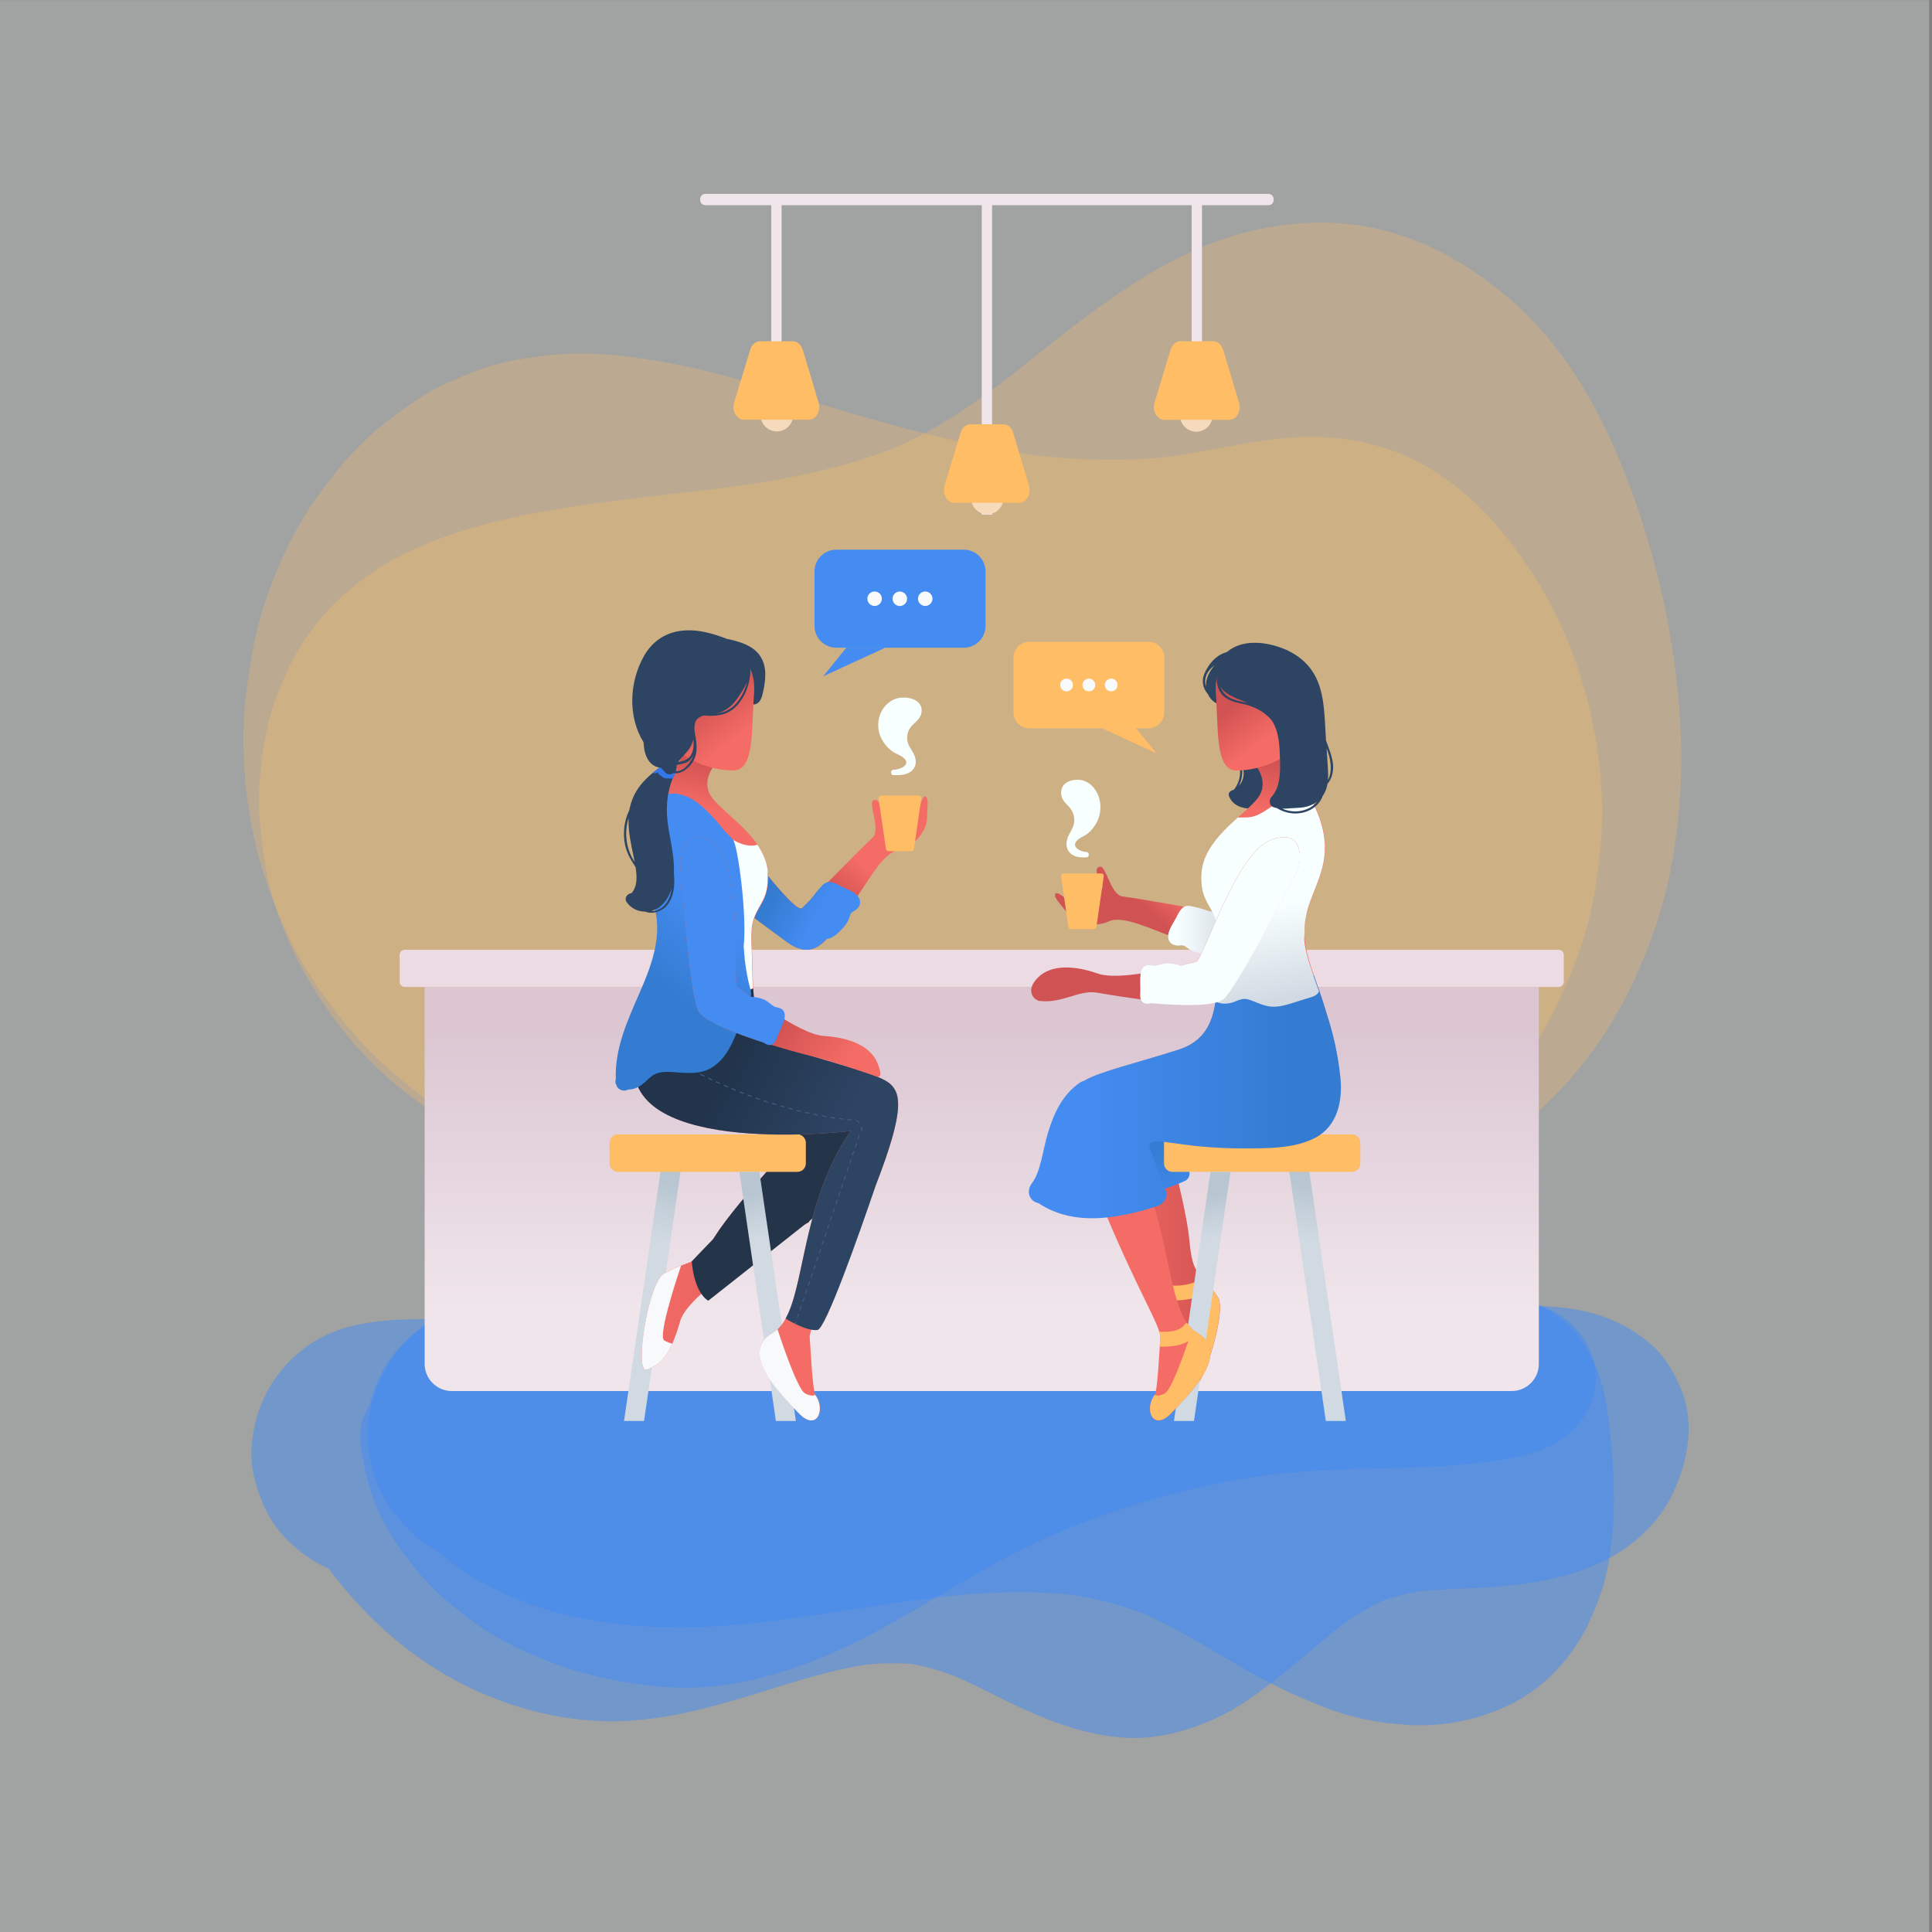 <?xml version="1.0" encoding="utf-8"?>
<!-- Generator: Adobe Illustrator 22.1.0, SVG Export Plug-In . SVG Version: 6.00 Build 0)  -->
<svg version="1.1" id="Layer_1" xmlns="http://www.w3.org/2000/svg" xmlns:xlink="http://www.w3.org/1999/xlink" x="0px" y="0px"
	 width="2000px" height="2000px" viewBox="0 0 2000 2000" style="enable-background:new 0 0 2000 2000;" xml:space="preserve">
<rect x="0" y="0" width="2000" height="2000" fill="#808080" stroke="none"/>
<style type="text/css">
	.st0{opacity:0.28;fill:#F9FAFC;}
	.st1{opacity:0.28;fill:#FFBD66;}
	.st2{opacity:0.5;fill:#448CF2;}
	.st3{fill:url(#SVGID_1_);}
	.st4{fill:#ECDBE3;}
	.st5{fill:url(#SVGID_2_);}
	.st6{fill:url(#SVGID_3_);}
	.st7{fill:#243549;}
	.st8{fill:#F8F9FB;}
	.st9{fill:#FFBD66;}
	.st10{fill:url(#SVGID_4_);}
	.st11{fill:url(#SVGID_5_);}
	.st12{fill:url(#SVGID_6_);}
	.st13{fill:url(#SVGID_7_);}
	.st14{fill:#F8FFFF;}
	.st15{fill:#2E4463;}
	.st16{fill:url(#SVGID_8_);}
	.st17{fill:url(#SVGID_9_);}
	.st18{fill:#405B7C;}
	.st19{fill:url(#SVGID_10_);}
	.st20{fill:#3477EA;}
	.st21{fill:url(#SVGID_11_);}
	.st22{fill:#448CF2;}
	.st23{fill:url(#SVGID_12_);}
	.st24{fill:url(#SVGID_13_);}
	.st25{fill:url(#SVGID_14_);}
	.st26{fill:url(#SVGID_15_);}
	.st27{fill:url(#SVGID_16_);}
	.st28{fill:url(#SVGID_17_);}
	.st29{fill:url(#SVGID_18_);}
	.st30{fill:url(#SVGID_19_);}
	.st31{fill:url(#SVGID_20_);}
	.st32{fill:url(#SVGID_21_);}
	.st33{fill:url(#SVGID_22_);}
	.st34{fill:#F0E5EB;}
	.st35{fill:#F5DABC;}
	.st36{fill:#F9FAFC;}
</style>
<rect x="-3" y="0.1" class="st0" width="2000" height="2000"/>
<g>
	<path class="st1" d="M1689.1,508.5c-28.4-78-69.8-154.8-135.9-207.2c-34.5-27.4-72.1-49.4-114.9-61.3
		c-44.5-12.4-90.8-12.2-135.8-2.5c-85.5,18.3-156.8,72.4-223.7,125.6c-13.1,10.4-26.1,20.9-39.3,31.2c-34.8,26.4-71,50.5-111,68.4
		c-54.8,21.9-112.9,33.2-171.2,41.3c-75.9,9.8-152.5,15.8-227.4,32c-39,8.4-76.9,20.4-112.7,38c-19.6,9.6-37.1,21.8-54.2,35.5
		c-17.1,13.6-30.6,29.6-43.6,47.1c-12.8,17.2-21.6,36.3-29.8,56.1c-6.5,15.8-11.4,32.1-14.6,48.9c-4,21.2-6.6,42.9-6.9,64.5
		c-0.2,20.5,2.2,40.7,5.2,61c10.1,69.2,43.4,133,87.4,186.5c32.9,40,74.9,73.3,121.6,96.9c2.7,5.8,6.3,11,11.1,15.4
		c11.9,10.9,25.1,15.8,41.2,17.1c177.9,13.7,355.8,27.3,533.7,41c80.7,6.2,162.1,15.4,243.1,11.5c82.8-3.9,167.7-22,236.9-69.8
		c62.7-43.3,112.9-103.7,144.3-173.2c16.2-35.8,29.2-72.6,36.6-111.2c8.7-45.3,12.6-91.7,10.9-137.8
		C1736.9,676.9,1718.7,589.6,1689.1,508.5z"/>
	<path class="st1" d="M1605.9,627c-15.1-29.3-34.1-56.4-55.3-81.5c-20.6-24.5-45.9-46.4-73.7-62.4c-34.6-20-73.3-29.9-113-30.8
		c-37.2-0.9-74.6,6.6-111.1,13.4c-12.7,2.4-25.5,4.7-38.3,6.7c-49.3,5.7-99,4.3-148.3-1.7c-53.7-7.9-106.5-20.7-158.8-35.3
		C852.8,420,798.9,401.8,744,387.3c-31.8-8.4-63.7-14.3-96.4-18.4c-27.4-3.5-55.2-4.2-82.7-0.8c-18.6,2.3-36.9,4.9-54.9,10.1
		c-15.3,4.5-30.1,10.8-44.7,17.2c-24.8,11-46.5,26.5-67.7,43.3c-17.2,13.6-32.8,29.2-46.7,46.3c-17.1,20.9-32.9,42.8-45.7,66.6
		c-13.3,24.7-24.3,51.1-32.7,77.8c-9.1,28.8-14,58.4-17.6,88.4c-6.5,54.2-1.7,110.4,11.4,163.3c7.2,28.7,17.8,56.3,30.1,83.3
		c9.7,21.3,21.4,41.7,34.9,60.9c15.7,22.4,33,44,52.2,63.4c19.3,19.5,40.7,36.8,62.9,53c32,23.3,67.7,42,104.8,56
		c7.1,6.3,15.5,11.1,25.1,13.9c133.2,38.8,266.9,75.2,405.1,91.3c65.1,7.6,131.1,10.1,196.4,4.4c64.4-5.6,128.8-17.3,188.8-42.1
		c31.9-13.2,62.7-27.9,91.1-47.5c25.9-17.9,50.6-38,72.4-60.8c21.7-22.7,41.4-48,58.3-74.5c16.7-26.2,29.8-54.4,41.2-83.3
		c9.9-25.1,17.2-51.2,21.6-77.8c5.6-33.5,8.7-67.2,6.8-101.1C1654.4,752.5,1636.9,687.2,1605.9,627z"/>
	<path class="st2" d="M1708.1,1390.8c-15.9-13.5-32.1-22.4-51.9-29c-27.4-9.2-58-10.4-86.8-10.1c-69.3,0.7-138.7,1.7-208,2.5
		c-138.5,1.7-277,3.4-415.5,5.1c-139,1.7-277.9,3.4-416.9,5.1c-34,0.4-68,0.6-101.9,1.3c-36.5,0.7-76.1,4.9-107,26.3
		c-36,24.9-56.7,62.8-59.7,106.3c-1.5,21.6,4.6,41.8,13.1,61.2c6.6,14.9,17,29,29.2,39.8c11.6,10.3,23.8,18.4,37.5,24.5
		c35.2,47.1,79.1,87.6,130.7,115.4c46.3,24.9,97.1,40,149.7,42.4c47.8,2.2,95.9-8.7,141.5-22.1c44.3-13,88-28.9,133.7-36.2
		c16.3-1.7,32.6-2.1,48.9-0.6c15.7,2.8,30.9,7.5,45.7,13.3c23.3,10.3,45.7,22.5,68.8,33c33.5,15.3,65.9,26.8,102.8,29.7
		c33.4,2.6,65.5-6.1,95.6-19.5c25.7-11.4,47.9-28.6,69.8-46c19.6-15.6,38.2-32.3,57.8-47.9c14.3-10.6,29.2-20.3,45.3-27.9
		c12.6-4.6,25.6-7.8,38.8-10c28.5-3.1,57.3-2.8,85.8-5.4c37.4-3.3,72.4-10,106.3-26.7c29.4-14.4,56.3-39.5,70.3-69.4
		c15.3-32.6,22.8-70.9,9.4-105.7C1733.8,1421.6,1723.7,1404.1,1708.1,1390.8z"/>
	<path class="st2" d="M1594.3,1351.8c-10.5-4.7-21-9.3-32.3-11.4c-12.2-2.2-24.6-3.8-36.9-4.3c-17.1-0.7-34.3-0.1-51.5,0
		c-37.1,0.2-74.2,0.4-111.2,0.6c-73.4,0.4-146.8,0.7-220.2,1.1c-146.8,0.7-293.5,1.5-440.3,2.2c-36.3,0.2-72.6,0.4-108.9,0.5
		c-34.9,0.2-71.1-0.5-105.1,9.2c-10.7,3.1-21.2,7.6-31.2,12.3c-10.6,5-19.8,12.3-28.8,19.7c-18.9,15.3-30.6,36.2-39.3,58.4
		c-15.2,38.9-8.4,88.6,16.5,122c12.7,17,27.1,32.4,46,42.5c31.3,27.2,67.7,46.3,107.2,59.3c42,13.8,87.3,19.6,131.4,20.6
		c40.2,1,80.4-2.6,120.3-7.8c47.6-6.2,94.8-14.4,142.3-21c52.6-6.7,105.8-10.4,158.6-4.6c25.4,4,50.3,10.5,74.2,19.9
		c55.1,24.8,104,61.4,159.5,85.4c18.3,7.9,36.6,15.6,55.9,20.5c18.8,4.8,38.3,7.6,57.6,8.7c37.7,2.2,75.8-5.8,109.3-23.2
		c33-17.2,61.1-47.8,76.8-81.4c8.2-17.7,15.4-35.8,19.3-54.9c4.3-21.2,6.7-43.1,7.1-64.8c0.6-37-2.3-75.2-8.5-111.7
		C1655.6,1409.9,1632.2,1369,1594.3,1351.8z"/>
	<path class="st2" d="M1533.5,1341c-56.2-5.7-112.5-9.3-169-11.3c-112.6-4-225.3-1.9-338,0.8c-112.8,2.7-225.6,5.9-338.4,4.2
		c-57.1-0.9-115.3-7-171.9,3.6c-25,4.7-50.3,14.2-71.1,29c-21.7,15.5-41.8,34.9-53,59.6c-4.4,9.7-7.4,18.6-9.6,27.9
		c-3.2,4.8-5.7,10.2-7.4,16.1c-3.5,12.4-2.2,23.8-0.1,36.2c1.8,10.4,4.4,21.3,7.3,31.5c7.1,24.9,19.9,49.3,35.7,69.9
		c9.7,12.7,19.7,25.1,31.1,36.4c11.2,11.1,23.4,20.9,35.9,30.4c21.3,16.2,44.6,28.8,69.2,39.1c25,10.6,50.7,18.8,77.4,24
		c30.1,5.8,61.6,10.1,92.3,8.4c69.5-4,134.1-30.7,194.4-63.9c31.2-17.2,61.5-36,92.4-53.6c28.9-16.5,58.6-31.4,89.2-44.6
		c67.6-27.9,138.5-47.3,210.8-57.6c51.1-6.3,102.1-6.5,153.5-8c30.9-0.9,61.6-3.2,92.2-8.1c26.6-4.2,54.1-12.5,73.6-32.2
		c13.7-13.9,21.4-31.8,22-51.2c0.7-20.3-9.2-40.9-23.4-55.1C1603,1346.8,1567.5,1344.5,1533.5,1341z"/>
	<linearGradient id="SVGID_1_" gradientUnits="userSpaceOnUse" x1="1016.292" y1="1353.062" x2="1016.292" y2="1065.07">
		<stop  offset="0" style="stop-color:#F0E5EB"/>
		<stop  offset="1" style="stop-color:#DBC6D2"/>
	</linearGradient>
	<path class="st3" d="M439.6,1411.9c0,15.5,12.6,28.1,28.1,28.1h1097.2c15.5,0,28.1-12.6,28.1-28.1v-390.1H439.6V1411.9z"/>
	<path class="st4" d="M1613.5,983.2H419c-2.9,0-5.3,2.4-5.3,5.3v27.9c0,2.9,2.4,5.3,5.3,5.3h1194.5c2.9,0,5.3-2.4,5.3-5.3v-27.9
		C1618.9,985.5,1616.5,983.2,1613.5,983.2z"/>
	<g>
		<g>
			<linearGradient id="SVGID_2_" gradientUnits="userSpaceOnUse" x1="686.241" y1="1285.284" x2="698.513" y2="1225.142">
				<stop  offset="0" style="stop-color:#D1DAE3"/>
				<stop  offset="1" style="stop-color:#B8C6D1"/>
			</linearGradient>
			<polygon class="st5" points="646,1471 666.7,1471 707.4,1193.1 686.7,1193.1 			"/>
			<g>
				<linearGradient id="SVGID_3_" gradientUnits="userSpaceOnUse" x1="664.299" y1="1275.934" x2="900.032" y2="1275.934">
					<stop  offset="0" style="stop-color:#F56C66"/>
					<stop  offset="1" style="stop-color:#D15252"/>
				</linearGradient>
				<path class="st6" d="M840.6,1161c0,0-77.6,82.8-99.6,117.5c-22,34.7-22.3,22.6-53.9,40.2c-16.1,9-31.4,105.1-17.1,99.1
					c14.3-6.1,23.7-13.8,34.1-50.1c10.5-36.3,132.9-102.3,132.9-102.3l63.1-89.2l-2.8-42.4L840.6,1161z"/>
				<path class="st7" d="M840.6,1161c0,0-77.6,82.8-99.6,117.5c-0.9,1.4-1.8,2.7-2.6,4l-22.3,23.2c0,0,1.7,31.3,17.1,40.8
					l100.7-79.5c2-1.1,3.1-1.7,3.1-1.7l1.2-1.7l22.3-17.6l4.2-19.9l35.4-50l-2.8-42.4L840.6,1161z"/>
				<path class="st8" d="M687.1,1318.7c-16.1,9-31.4,105.1-17.1,99.1c10.5-4.4,18.4-9.8,25.9-26.8c-2.4-0.6-5.2-1.7-8.2-3.3
					c-7.8-4.3,17.4-77.6,17.4-77.6C700.4,1312,694.6,1314.5,687.1,1318.7z"/>
			</g>
			<path class="st9" d="M825.5,1174.3H639.7c-4.8,0-8.7,3.9-8.7,8.7v21.4c0,4.8,3.9,8.7,8.7,8.7h185.8c4.8,0,8.7-3.9,8.7-8.7V1183
				C834.2,1178.2,830.3,1174.3,825.5,1174.3z"/>
			<linearGradient id="SVGID_4_" gradientUnits="userSpaceOnUse" x1="782.96" y1="1282.518" x2="773.823" y2="1236.051">
				<stop  offset="0" style="stop-color:#D1DAE3"/>
				<stop  offset="1" style="stop-color:#B8C6D1"/>
			</linearGradient>
			<polygon class="st10" points="765.4,1213.1 803.2,1471 823.9,1471 786.1,1213.1 			"/>
			<g>
				<linearGradient id="SVGID_5_" gradientUnits="userSpaceOnUse" x1="865.971" y1="872.688" x2="837.298" y2="908.482">
					<stop  offset="0" style="stop-color:#F56C66"/>
					<stop  offset="1" style="stop-color:#D15252"/>
				</linearGradient>
				<path class="st11" d="M958.4,824.8c-3.3-2.2-6.6,9.1-8.1,21.9c-1.5,12.8-35.5,4.6-36.6-0.5c-1.1-5.1-2.2-21.6-9.8-17.4
					c-5.3,2.9,8.3,30.2-0.8,38.5c-14,12.8-66,66.6-72.6,72.8c-6.6,6.2-53.6-56.5-53.6-56.5l-7.3,58c0,0,14.3,11,45.5,33.8
					c31.2,22.7,45.1-9.2,63.8-34.8s33.8-57.3,51-60.6c17.2-3.3,29.4-20.7,29.7-32.1C959.8,836.5,961.7,827,958.4,824.8z"/>
				<linearGradient id="SVGID_6_" gradientUnits="userSpaceOnUse" x1="847.096" y1="948.605" x2="803.398" y2="923.889">
					<stop  offset="0" style="stop-color:#448CF2"/>
					<stop  offset="1" style="stop-color:#347CD1"/>
				</linearGradient>
				<path class="st12" d="M871,917.7c-4.2-2.2-8.7-4.9-13.1-4.6c-0.1-0.2-0.2-0.3-0.3-0.5c-0.2,0.2-0.4,0.4-0.6,0.6
					c-1.8,0.3-3.5,1.2-5.2,2.8c-4.7,4.7-8.9,10.2-13,15.6c-4.2,4.2-7.2,7.3-8.5,8.5c-6.6,6.2-53.6-56.5-53.6-56.5l-7.3,58
					c0,0,14.3,11,45.5,33.8c18,13.1,30.2,8.1,41-3.5c0.4,0,0.7-0.1,1.1-0.1c6.1-0.9,12.4-7.5,16.3-11.9c2.2-2.5,4-5.2,5.3-8.3
					c0.6-1.5,1-3.1,1.6-4.7c1-2.4,2.3-2.9,4.4-4.1c4.8-2.9,7.6-8,4.5-13.4C885.8,923.4,876.8,920.6,871,917.7z"/>
				<linearGradient id="SVGID_7_" gradientUnits="userSpaceOnUse" x1="826.736" y1="855.009" x2="835.698" y2="805.736">
					<stop  offset="0" style="stop-color:#F56C66"/>
					<stop  offset="1" style="stop-color:#D15252"/>
				</linearGradient>
				<path class="st13" d="M922,1122.5c-11.6-11-55.6-20.6-102.6-35.8c-47.1-15.1-38.2-63-41.3-107.3s19.5-37.5,16.9-76.4
					c-2.5-37.6-50.7-62.9-60-80.5c-9.3-17.6,7.6-34,7.6-34l-18.1-35.9c0,0-5.2,5.5-41.3,71.6c-36.1,66.1,0.9,90.7,5.3,132
					c4.4,41.3-24.8,71.5-31.9,142c-10.2,100.9,224,72.6,224,72.6c-57.8,84.2-44.6,187.7-80.3,208.6c-35.8,20.9,7.2,62.7,26.4,83.1
					c19.3,20.4,28.4-4,17.6-18.2c-3.3-4.4-5-47.9-6.1-59.4s24.8-50.1,61.6-140.9C936.6,1153.3,933.5,1133.5,922,1122.5z"/>
				<path class="st14" d="M794.9,903.1c-0.3-5.1-1.5-9.9-3.3-14.6l0,0c-1.2-3.1-2.6-6-4.3-8.9c0,0,0-0.1-0.1-0.1
					c-0.3-0.5-0.6-1-0.9-1.5c0-0.1-0.1-0.2-0.1-0.2c-0.3-0.5-0.6-1-0.9-1.5c0-0.1-0.1-0.1-0.1-0.2c-0.4-0.5-0.7-1.1-1.1-1.6
					c0,0,0,0,0,0c-10.5,3.2-26.9-1-52.6-27.5c-25.7-26.5-40-21.8-40-21.8l-9.5,1.3c0,0,0,0,0,0c-28.2,53.3-8.5,79.3,1.8,109.7
					c0,0,0,0.1,0,0.1c0.2,0.5,0.3,1,0.5,1.5c0,0.1,0,0.1,0.1,0.2c0.2,0.5,0.3,1,0.5,1.4c0,0.1,0.1,0.2,0.1,0.3
					c0.1,0.4,0.3,0.9,0.4,1.4c0,0.1,0.1,0.3,0.1,0.4c0.1,0.4,0.2,0.9,0.4,1.3c0,0.2,0.1,0.3,0.1,0.5c0.1,0.4,0.2,0.8,0.3,1.2
					c0,0.2,0.1,0.4,0.1,0.6c0.1,0.4,0.2,0.8,0.3,1.2c0,0.2,0.1,0.4,0.1,0.6c0.1,0.4,0.2,0.8,0.3,1.2c0,0.2,0.1,0.4,0.1,0.6
					c0.1,0.4,0.2,0.8,0.2,1.2c0,0.2,0.1,0.5,0.1,0.7c0.1,0.4,0.1,0.8,0.2,1.1c0,0.2,0.1,0.5,0.1,0.7c0.1,0.4,0.1,0.9,0.2,1.3
					c0,0.2,0.1,0.4,0.1,0.6c0.1,0.6,0.2,1.3,0.2,1.9c0.1,1.3,0.2,2.7,0.3,4c0,0.4,0,0.9,0,1.3c0,0.9,0.1,1.8,0.1,2.6
					c0,0.5,0,1,0,1.5c0,0.8,0,1.6-0.1,2.4c0,0.5-0.1,1.1-0.1,1.6c0,0.8-0.1,1.5-0.2,2.2c0,0.6-0.1,1.1-0.2,1.7
					c-0.1,0.7-0.2,1.5-0.3,2.2c-0.1,0.6-0.2,1.1-0.2,1.7c-0.1,0.7-0.2,1.4-0.3,2.2c-0.1,0.6-0.2,1.1-0.3,1.7
					c-0.1,0.7-0.3,1.4-0.4,2.1c-0.1,0.6-0.2,1.1-0.4,1.7c-0.2,0.7-0.3,1.4-0.5,2.1c-0.1,0.6-0.3,1.1-0.4,1.7
					c-0.2,0.7-0.4,1.4-0.6,2.2c-0.2,0.6-0.3,1.1-0.5,1.7c-0.2,0.7-0.4,1.5-0.6,2.2c-0.2,0.6-0.3,1.1-0.5,1.7
					c-0.2,0.7-0.5,1.5-0.7,2.2c-0.2,0.6-0.4,1.2-0.5,1.7c-0.2,0.6-0.4,1.3-0.6,2c-2,6.1-4.3,12.4-6.7,19.1
					c38.3,16.9,84.7,7.2,104.8,1.5c-0.1-1.8-0.2-3.5-0.3-5.3c0,0,0,0,0,0c-0.2-5.6-0.3-11.2-0.5-16.9c0-1.6-0.1-3.1-0.1-4.7
					c0-0.2,0-0.3,0-0.5c0-1.7-0.1-3.4-0.1-5.1c0-0.2,0-0.3,0-0.5c-0.1-1.7-0.1-3.5-0.2-5.2c0-0.1,0-0.3,0-0.4
					c-0.1-1.8-0.2-3.6-0.3-5.3c0-0.7-0.1-1.4-0.1-2c0-0.2,0-0.4,0-0.7c0-0.4,0-0.9-0.1-1.3c0-0.3,0-0.5,0-0.7c0-0.4,0-0.8,0-1.2
					c0-0.3,0-0.5,0-0.7c0-0.4,0-0.7,0-1.1c0-0.2,0-0.4,0-0.7c0-0.4,0-0.7,0-1.1c0-0.2,0-0.4,0-0.6c0-0.4,0-0.8,0-1.1
					c0-0.2,0-0.3,0-0.5c0-0.4,0-0.8,0.1-1.1c0-0.2,0-0.3,0-0.5c0-0.4,0-0.7,0.1-1.1c0-0.1,0-0.3,0-0.4c0-0.4,0.1-0.7,0.1-1.1
					c0-0.1,0-0.2,0-0.4c0-0.4,0.1-0.7,0.1-1.1c0-0.1,0-0.2,0-0.3c0-0.4,0.1-0.7,0.1-1.1c0-0.1,0-0.2,0-0.3c0.1-0.4,0.1-0.7,0.2-1.1
					c0-0.1,0-0.1,0-0.2c0.1-0.4,0.1-0.7,0.2-1.1c0-0.1,0-0.1,0-0.2c0.1-0.4,0.1-0.7,0.2-1.1c0,0,0-0.1,0-0.1
					c0.1-0.4,0.2-0.7,0.3-1.1c0,0,0-0.1,0-0.1c0.1-0.4,0.2-0.7,0.3-1.1c0,0,0,0,0,0c4.9-18.5,16.9-22,15.2-50.7
					C795,903.4,794.9,903.2,794.9,903.1z"/>
				<path class="st15" d="M755.3,661.9c-6.2-1.5-8.8,8-2.6,9.6c1.7,0.4,3.4,0.8,5.2,1.3c-0.2,0.8-0.1,1.7,0.2,2.7
					c2.7,7.3,5.5,14.5,7.5,22c1,3.8,1.8,7.6,2.2,11.5c0.4,3.4,0.1,7,0.9,10.4c1.1,5.2,5.2,10.1,11,9.9c6.4-0.2,8.6-5.8,9.8-11.1
					c3-12.9,5.2-27.8-2.8-39.4C779.5,668.4,766.9,664.7,755.3,661.9z"/>
				<linearGradient id="SVGID_8_" gradientUnits="userSpaceOnUse" x1="762.68" y1="764.611" x2="730.934" y2="722.472">
					<stop  offset="0" style="stop-color:#F56C66"/>
					<stop  offset="1" style="stop-color:#D15252"/>
				</linearGradient>
				<path class="st16" d="M753.5,667.3c-76.7,2.1-70.5,59.3-62.6,90.3c7.9,31.1,51.8,40.7,69.2,39.9c13.2-0.6,16.8-17.5,18.4-38.7
					l1.2-25.4c0.2-5.5,0.5-11,0.9-16.3C783.4,681.4,753.5,667.3,753.5,667.3z"/>
				<path class="st8" d="M843.7,1443.6L843.7,1443.6c0,0-1.3,3.2-10.1-1c-8.8-4.2-28.7-66.6-28.7-66.6l0,0c-1.5,1.4-3.1,2.6-4.8,3.5
					c-35.8,20.9,7.2,62.7,26.4,83.1c19.3,20.4,28.4-4,17.6-18.2C844,1444.2,843.8,1443.9,843.7,1443.6z"/>
				<g>
					<linearGradient id="SVGID_9_" gradientUnits="userSpaceOnUse" x1="842.951" y1="1220.513" x2="728.307" y2="1155.668">
						<stop  offset="0" style="stop-color:#2E4463"/>
						<stop  offset="1" style="stop-color:#21344C"/>
					</linearGradient>
					<path class="st17" d="M922,1122.5c-11.6-11-55.6-20.6-102.6-35.8c-31.5-10.1-37.9-34.9-39.7-63.4
						c-38.5,19.7-104.8-1.5-104.8-1.5c-7.2,20.3-15.1,44.2-18.4,76.5c-10.2,100.9,224,72.6,224,72.6c-46.7,68.1-47,148.7-64.3,188.2
						l-2.9,5.9c0,0,21.2,13.4,33,11.8c8.4-1.2,42-96,60.5-150.3C936.1,1150.6,932.7,1132.7,922,1122.5z"/>
					<g>
						<g>
							<path class="st18" d="M688,1091.9c0,0,0.6,0.4,1.9,1.2l0.6-0.9c-1.2-0.8-1.8-1.2-1.8-1.2L688,1091.9z"/>
							<path class="st18" d="M773.8,1134c1.4,0.5,2.8,1,4.2,1.6l0.4-1c-1.4-0.5-2.8-1-4.2-1.6L773.8,1134z"/>
							<path class="st18" d="M782.2,1137.1c1.4,0.5,2.8,1,4.2,1.5l0.4-1c-1.4-0.5-2.8-1-4.2-1.5L782.2,1137.1z"/>
							<path class="st18" d="M757.2,1127.4c1.4,0.6,2.7,1.1,4.1,1.7l0.4-1c-1.4-0.6-2.8-1.1-4.1-1.7L757.2,1127.4z"/>
							<path class="st18" d="M790.6,1140c1.4,0.5,2.8,0.9,4.2,1.4l0.3-1c-1.4-0.5-2.8-0.9-4.2-1.4L790.6,1140z"/>
							<path class="st18" d="M765.5,1130.8c1.4,0.5,2.8,1.1,4.1,1.6l0.4-1c-1.4-0.5-2.8-1.1-4.1-1.6L765.5,1130.8z"/>
							<path class="st18" d="M816.1,1147.8c1.4,0.4,2.9,0.8,4.3,1.1l0.3-1.1c-1.4-0.4-2.9-0.8-4.3-1.1L816.1,1147.8z"/>
							
								<rect x="824.5" y="1361.9" transform="matrix(0.32 -0.947 0.947 0.32 -728.772 1709.189)" class="st18" width="4.4" height="1.1"/>
							<path class="st18" d="M829.3,1150c-1.4-0.3-2.9-0.7-4.3-1.1l-0.3,1.1c1.4,0.4,2.9,0.7,4.3,1.1L829.3,1150z"/>
							<path class="st18" d="M807.6,1145.3c1.4,0.4,2.8,0.8,4.3,1.2l0.3-1.1c-1.4-0.4-2.9-0.8-4.3-1.2L807.6,1145.3z"/>
							<path class="st18" d="M799.1,1142.7c1.4,0.4,2.8,0.9,4.3,1.3l0.3-1.1c-1.4-0.4-2.8-0.9-4.2-1.3L799.1,1142.7z"/>
							<path class="st18" d="M749.1,1123.9c1.3,0.6,2.7,1.2,4.1,1.8l0.4-1c-1.4-0.6-2.7-1.2-4.1-1.8L749.1,1123.9z"/>
							<path class="st18" d="M890.3,1162.1c-1.1-1.2-2.4-2.1-3.9-2.6l-0.3,1c1.3,0.4,2.5,1.2,3.4,2.3L890.3,1162.1z"/>
							<path class="st18" d="M873,1157.9c-1.5-0.2-2.9-0.4-4.4-0.6l-0.1,1.1c1.5,0.2,2.9,0.4,4.4,0.6L873,1157.9z"/>
							<path class="st18" d="M846.7,1153.8c-1.5-0.3-2.9-0.6-4.4-0.9l-0.2,1.1c1.4,0.3,2.9,0.6,4.4,0.9L846.7,1153.8z"/>
							<path class="st18" d="M881.8,1158.9c-1.5-0.1-2.9-0.3-4.4-0.5l-0.1,1.1c1.5,0.2,2.9,0.3,4.4,0.5L881.8,1158.9z"/>
							<path class="st18" d="M838,1152c-1.5-0.3-2.9-0.6-4.3-1l-0.2,1.1c1.4,0.3,2.9,0.7,4.3,1L838,1152z"/>
							<path class="st18" d="M740.9,1120.3c1.3,0.6,2.7,1.2,4.1,1.8l0.5-1c-1.4-0.6-2.7-1.2-4-1.8L740.9,1120.3z"/>
							
								<rect x="827.3" y="1353.5" transform="matrix(0.32 -0.947 0.947 0.32 -718.85 1706.169)" class="st18" width="4.4" height="1.1"/>
							<path class="st18" d="M693.6,1095.4c1.1,0.7,2.4,1.4,3.8,2.3l0.6-0.9c-1.4-0.8-2.7-1.6-3.8-2.3L693.6,1095.4z"/>
							<path class="st18" d="M732.9,1116.5c1.3,0.6,2.7,1.3,4,1.9l0.5-1c-1.4-0.6-2.7-1.3-4-1.9L732.9,1116.5z"/>
							<path class="st18" d="M716.9,1108.5c1.3,0.7,2.6,1.4,4,2l0.5-1c-1.4-0.7-2.7-1.4-3.9-2L716.9,1108.5z"/>
							<path class="st18" d="M709.1,1104.3c1.3,0.7,2.6,1.4,3.9,2.1l0.5-1c-1.4-0.7-2.7-1.4-3.9-2.1L709.1,1104.3z"/>
							<path class="st18" d="M701.3,1099.9c1.2,0.7,2.5,1.4,3.9,2.2l0.5-1c-1.4-0.8-2.7-1.5-3.9-2.2L701.3,1099.9z"/>
							<path class="st18" d="M724.9,1112.6c1.3,0.7,2.6,1.3,4,2l0.5-1c-1.4-0.7-2.7-1.3-4-2L724.9,1112.6z"/>
							
								<rect x="870.2" y="1227.1" transform="matrix(0.32 -0.947 0.947 0.32 -570.028 1660.862)" class="st18" width="4.4" height="1.1"/>
							
								<rect x="875.9" y="1210.3" transform="matrix(0.32 -0.947 0.947 0.32 -550.185 1654.822)" class="st18" width="4.4" height="1.1"/>
							
								<rect x="873" y="1218.7" transform="matrix(0.32 -0.947 0.947 0.32 -560.106 1657.842)" class="st18" width="4.4" height="1.1"/>
							
								<rect x="867.3" y="1235.5" transform="matrix(0.32 -0.947 0.947 0.32 -579.949 1663.883)" class="st18" width="4.4" height="1.1"/>
							
								<rect x="864.5" y="1244" transform="matrix(0.32 -0.947 0.947 0.32 -589.871 1666.904)" class="st18" width="4.4" height="1.1"/>
							
								<rect x="861.6" y="1252.4" transform="matrix(0.32 -0.947 0.947 0.32 -599.792 1669.924)" class="st18" width="4.4" height="1.1"/>
							<path class="st18" d="M891.3,1166.5c0.1,0.6,0.2,1.2,0.2,1.7c0,0.8-0.1,1.6-0.4,2.4l1.1,0.3c0.3-0.9,0.4-1.8,0.4-2.7
								c0-0.7-0.1-1.3-0.2-2L891.3,1166.5z"/>
							
								<rect x="887.3" y="1176.6" transform="matrix(0.32 -0.947 0.947 0.32 -510.507 1642.715)" class="st18" width="4.4" height="1.1"/>
							
								<rect x="858.8" y="1260.8" transform="matrix(0.32 -0.947 0.947 0.32 -609.713 1672.944)" class="st18" width="4.4" height="1.1"/>
							
								<rect x="878.7" y="1201.8" transform="matrix(0.32 -0.947 0.947 0.32 -540.263 1651.801)" class="st18" width="4.4" height="1.1"/>
							
								<rect x="884.5" y="1185" transform="matrix(0.32 -0.947 0.947 0.32 -520.419 1645.76)" class="st18" width="4.4" height="1.1"/>
							
								<rect x="881.6" y="1193.4" transform="matrix(0.32 -0.947 0.947 0.32 -530.35 1648.755)" class="st18" width="4.4" height="1.1"/>
							
								<rect x="838.8" y="1319.8" transform="matrix(0.32 -0.947 0.947 0.32 -679.164 1694.087)" class="st18" width="4.4" height="1.1"/>
							
								<rect x="841.6" y="1311.4" transform="matrix(0.32 -0.947 0.947 0.32 -669.242 1691.067)" class="st18" width="4.4" height="1.1"/>
							<path class="st18" d="M864.2,1156.8c-1.5-0.2-2.9-0.4-4.4-0.7l-0.2,1.1c1.5,0.2,2.9,0.5,4.4,0.7L864.2,1156.8z"/>
							
								<rect x="833.1" y="1336.6" transform="matrix(0.32 -0.947 0.947 0.32 -699.007 1700.128)" class="st18" width="4.4" height="1.1"/>
							
								<rect x="835.9" y="1328.2" transform="matrix(0.32 -0.947 0.947 0.32 -689.086 1697.108)" class="st18" width="4.4" height="1.1"/>
							
								<rect x="844.5" y="1302.9" transform="matrix(0.32 -0.947 0.947 0.32 -659.321 1688.047)" class="st18" width="4.4" height="1.1"/>
							
								<rect x="830.2" y="1345.1" transform="matrix(0.32 -0.947 0.947 0.32 -708.929 1703.149)" class="st18" width="4.4" height="1.1"/>
							
								<rect x="855.9" y="1269.2" transform="matrix(0.32 -0.947 0.947 0.32 -619.635 1675.965)" class="st18" width="4.4" height="1.1"/>
							
								<rect x="847.3" y="1294.5" transform="matrix(0.32 -0.947 0.947 0.32 -649.399 1685.026)" class="st18" width="4.4" height="1.1"/>
							
								<rect x="853" y="1277.7" transform="matrix(0.32 -0.947 0.947 0.32 -629.563 1678.959)" class="st18" width="4.4" height="1.1"/>
							
								<rect x="850.2" y="1286.1" transform="matrix(0.32 -0.947 0.947 0.32 -639.485 1681.979)" class="st18" width="4.4" height="1.1"/>
							<path class="st18" d="M855.5,1155.4c-1.5-0.2-2.9-0.5-4.4-0.8l-0.2,1.1c1.5,0.3,2.9,0.5,4.4,0.8L855.5,1155.4z"/>
							
								<rect x="823.1" y="1369.2" transform="matrix(0.32 -0.947 0.947 0.32 -737.402 1711.817)" class="st18" width="2.2" height="1.1"/>
						</g>
					</g>
				</g>
				<linearGradient id="SVGID_10_" gradientUnits="userSpaceOnUse" x1="733.508" y1="937.874" x2="675.03" y2="1010.876">
					<stop  offset="0" style="stop-color:#448CF2"/>
					<stop  offset="1" style="stop-color:#347CD1"/>
				</linearGradient>
				<path class="st19" d="M777.2,1025.8c-4-14.7-6.4-29.7-7.2-44.9c0-0.3-0.1-0.6-0.2-0.8c3.7-33.3-6-104-10.8-110.5
					c-1.3-1.7-4.6-5.3-9.2-9.7c-5.6-7.3-11.6-14.2-18.2-20.6c-8.3-8.1-17.1-14.7-27.9-16.9c-3.2-1.1-6.5-1.2-9.6-0.8
					c-0.1,0-0.3,0-0.4,0c-0.5,0-1,0.2-1.4,0.3c-4.4,1-8.1,2.9-10.2,4.1c-1,1.9-1.9,3.7-2.8,5.5l-11.8,50c1,17.4,7.5,31.5,13,45.9
					c-3.1,1.4-5.2,4.5-3.9,8.7c10.1,31.4-2.1,63.4-14.7,92.1c-12.3,28.2-25.7,57.4-24.4,88.8c-0.7,2-0.7,4.2,0.5,6.1
					c1.5,5.6,8.3,7.2,12.3,4.8c4.6,0,9.1-1.5,13.1-4.3c6-4.1,10.2-10.6,17.4-12.7c7.2-2.2,15-1.1,22.4-0.6
					c7.6,0.5,15.3,0.9,22.8-0.8c14.8-3.3,24.8-15.3,31.2-28.4c7.7-16,13.4-33.1,19.8-49.6c0.7-1.8,0.7-3.4,0.2-4.8
					C777.3,1026.5,777.3,1026.2,777.2,1025.8z"/>
				<g>
					<path class="st15" d="M689.5,789.5c-9.6,7.1-19.4,14.2-26.8,23.7c-5.9,7.6-9.5,16.1-11.2,25.3c-6,12.4-7.3,26.8-3.4,40.1
						c2.1,7.1,5.9,13,9.8,19c1.6,9.5,2.1,19.8-4.1,26.9c-4.3,0.6-8.1,5-5,9.5c4.5,6.5,11.7,9.7,19.1,9.7c7.4,3.1,17.6-0.1,23-7
						c6.8-8.7,7.9-20.7,6.7-32.5c0.1-1.4,0.1-2.9,0.1-4.3c0-17-4.8-33.3-6.7-50.1c-2-17.4,0.3-34.6,8.2-50.3c1.5-3,0.6-5.9-1.2-7.8
						C696.5,788.7,693.1,786.9,689.5,789.5z M655.8,890.4c-8-13.2-9.6-29.1-5.1-43.5c0,0.2,0,0.4,0,0.7c-0.5,13.6,2.7,26.9,5.4,40.1
						c0.3,1.5,0.6,3,0.9,4.5C656.5,891.6,656.1,891,655.8,890.4z M695.3,919.6c-0.3,2.4-0.8,4.8-1.5,7.1c-2,6.6-6.7,13.2-13.5,15.5
						c-2,0.7-4.1,0.9-6.2,0.8c2.7-0.7,5.4-1.9,7.8-3.5C688.8,934.6,692.9,927.4,695.3,919.6z"/>
					<path class="st20" d="M690.2,797c-0.9-0.5-1.7-1.7-2.4-2.4c-0.8-0.8-1.7-1.4-2.5-2c-3.2,2.4-6.4,4.8-9.5,7.4
						c1.5,0.8,3.4,0.8,5.1-0.5c-1,0.8,5.6,5.5,6.4,5.8c2.7,1.2,6.4,0.1,9.1,0.8c0.9-2.2,1.9-4.4,2.9-6.6c0.3-0.5,0.4-1.1,0.6-1.6
						c-1.4-0.5-3-0.7-4.5-0.7C693.7,797.3,691.8,797.8,690.2,797z"/>
					<path class="st15" d="M772.6,675c-1.9-2.8-5-3.2-7.5-2.3c-0.6-0.9-1.1-1.8-1.8-2.6c-0.2-2.2-1.4-4.4-4-5.4
						c-0.7-0.3-1.4-0.6-2-0.8c-0.6-0.7-1.4-1.2-2.4-1.6c-16.7-6.6-34.4-12-52.5-8.9c-15.8,2.7-28.3,12.2-36,26.1
						c-15,26.9-16.6,62.4-0.2,88.9c0.1,1.6,0.3,3.1,0.4,4.6c0.9,8.5,4.5,17.8,13.3,20.9c1.4,0.5,2.8,0.8,4.2,0.8
						c0.7,0.9,1.5,1.7,2.3,2.5c0.3,0.3,0.6,0.5,0.9,0.8c1.6,3.8,6.7,4.5,10,2.3c8.4,1.5,16.9-6,20.7-13.1c5.3-9.9,2.7-20.2,1-30.6
						c-0.1-1.5-0.2-3-0.1-4.5c0.3-4.2,1.4-7.8,6.2-10.1c1.1-0.5,2.2-1,3.3-1.3c12,1,24,0.2,33.2-9c9.9-9.8,14.8-23.9,15.3-37.6
						c0-0.3-0.1-0.6-0.3-0.7C777.6,687,776.6,680.7,772.6,675z M699.2,798.4c0.5-0.9,0.9-1.9,1-3.2c0.1-1.2,0.3-2.3,0.7-3.4
						c2.9-0.7,5.9-0.9,8.7-2.1c3.8-1.5,6.6-4.5,8.4-8.3c0,0,0-0.1,0-0.1C715.3,789.5,707.7,799.1,699.2,798.4z M716.3,779.7
						c-2.8,6.9-8.4,7.8-14.1,9.2c2.5-4.3,6.8-7.9,9.7-11.5c3-3.8,4.9-7.7,5.9-12C718.2,770.3,718.1,775.2,716.3,779.7z M760.1,730.2
						c-5.5,5.3-11.9,7.6-18.7,8.4c0.2,0,0.3-0.1,0.5-0.1c8.6-1.9,15.3-7.1,20.4-14.1c3.9-5.3,8.1-11.8,11-18.5
						C771.1,714.9,766.8,723.6,760.1,730.2z"/>
				</g>
				<linearGradient id="SVGID_11_" gradientUnits="userSpaceOnUse" x1="886.198" y1="1088.736" x2="825.103" y2="1038.304">
					<stop  offset="0" style="stop-color:#F56C66"/>
					<stop  offset="1" style="stop-color:#D15252"/>
				</linearGradient>
				<path class="st21" d="M852.9,1072.4c-27-1.7-83.1-46.8-89.2-50.6s6.1-119.4-22.6-146.4c-16.5-15.5-26.4-8.8-31.8-0.3
					c-4,6.2-5.6,13.6-5.1,20.9c2.1,29.2,10.5,136,18.7,150.6c10.6,18.7,100.8,42.8,118,46.9c18.3,4.3,64.1,19.9,65.5,20.5
					c1.4,0.6,9.1,4.2,2-13.4S879.9,1074.1,852.9,1072.4z"/>
				<path class="st22" d="M800.6,1041.4c-3.7-2.5-6.3-5.4-10.6-7c-4.1-1.6-8.5-2.2-12.8-2.7c-6.9-5.1-11.9-8.9-13.5-9.9
					c-6.1-3.9,6.1-119.4-22.6-146.4c-16.5-15.5-26.4-8.8-31.8-0.3c-4,6.2-5.6,13.6-5.1,20.9c2.1,29.2,10.5,136,18.7,150.6
					c6,10.6,37.7,23,67,32.4c0.2,0.1,0.3,0.2,0.5,0.3c2.9,2,6.4,3.7,9.7,1.5c3.2-2.1,4.4-7,5.7-10.3c2.1-5.1,4.9-10.3,6.2-15.6
					c0.7-3,0.7-6.3-1.2-8.8C808.4,1042.7,803.9,1043.6,800.6,1041.4z"/>
				<path class="st9" d="M951.1,823.5h-19.5h-19.5c-1.6,0-2.9,1.4-2.6,3.1l7.6,52.2c0.2,1.3,1.3,2.3,2.6,2.3h11.9h11.9
					c1.3,0,2.4-1,2.6-2.3l7.6-52.2C954,825,952.7,823.5,951.1,823.5z"/>
				<path class="st14" d="M925.6,724c-13.6,6-19.5,22.2-15,36.1c2.4,7.1,7.1,13.2,13.1,17.7c3.7,2.7,8.5,3.9,11.9,6.9
					c8.1,7.2-4.5,12.1-10.5,12.2c-1.8-0.1-2.7,1.3-2.7,2.7c0,1.4,0.8,2.8,2.7,2.8c6.9,0.2,14.6,0,19.7-5.4c4.6-5,3.7-11.7,0.8-17.2
					c-2-3.9-4.9-7.3-6-11.6c-1.2-4.6-0.4-9.9,2.1-13.9c3.4-5.8,10.8-8.8,12.1-16C956.8,722.8,936,719.4,925.6,724z"/>
			</g>
		</g>
		<g>
			<g>
				<linearGradient id="SVGID_12_" gradientUnits="userSpaceOnUse" x1="1135.939" y1="1279.612" x2="1262.93" y2="1279.612">
					<stop  offset="0" style="stop-color:#F56C66"/>
					<stop  offset="1" style="stop-color:#D15252"/>
				</linearGradient>
				<path class="st23" d="M1231.1,1282.7c-3.8-40.9-35.3-150-35.3-150l-27.7-6.3l-32.1-7.2l15.6,108.1c0,0,79,114.4,71.8,151.5
					c-7.2,37.1-2.4,48.2,7.6,60.1s40.1-80.6,29.8-96C1240.7,1313,1234.9,1323.6,1231.1,1282.7z"/>
				<path class="st9" d="M1243.4,1324.4c-9.8,5.2-21,7.4-32,6.2c2.4,5.3,4.5,10.5,6.3,15.5c11.6-0.1,22.9-2.8,33.5-8.4
					c1.7-0.9,2.8-2.1,3.4-3.5c-3.5-4.5-6.5-7.8-9-10.6C1244.8,1323.8,1244.1,1324,1243.4,1324.4z"/>
			</g>
			<path class="st9" d="M1248.6,1327.1c0,0-10.9,76.7-19.8,77c-3.4,0.1-6.4-0.3-8.8-0.8c-1,18.5,3.6,26.9,10.9,35.6
				c10,11.9,40.1-80.6,29.8-96C1256,1335.8,1252,1330.9,1248.6,1327.1z"/>
			<linearGradient id="SVGID_13_" gradientUnits="userSpaceOnUse" x1="1240.271" y1="1248.278" x2="1186.312" y2="1188.512">
				<stop  offset="0" style="stop-color:#448CF2"/>
				<stop  offset="1" style="stop-color:#347CD1"/>
			</linearGradient>
			<path class="st24" d="M1213,1180.6c-7.2-8.2-18.4-12.4-29.1-9.4c-6.1,1.7-8.1,7.2-7.1,12.1c-0.6,1.3-0.9,2.7-0.8,4.3
				c0.8,6.8,2.9,13.3,4.7,19.9c1.7,6.3,2.6,15.2,7.1,20.2c5.3,5.9,12.3,4.6,19,2.5c6.7-2.1,13.2-4.7,19.6-7.6
				c6.8-3.1,5.9-11.7,2.1-16.4C1222.3,1198.3,1219.7,1188.3,1213,1180.6z"/>
			<path class="st15" d="M1290.9,788.5c-2.8-0.2-5.8,2-4.6,5.4c2.5,7.2,0.9,14.7-3.9,19.7c2.7-5.1,3.9-10.9,3.5-16.9
				c-0.1-1.4-2.3-1.4-2.2,0c0.5,7.6-1.7,14.8-6.2,20.6c-0.7,0.4-1.5,0.7-2.3,1c-2.1,0.8-3.9,3-3.1,5.4c3.5,10.1,13.9,13.6,23.9,13.4
				c11.4-0.2,18.9-7.1,20.6-18.3c1.5-10.1,0.4-24.7-6.8-32.6C1303.3,779,1295.8,782.5,1290.9,788.5z"/>
			<path class="st15" d="M1281.8,719.8c-5.4-10.2-9-21.2-10.5-32.6c-0.1-0.6-0.3-1.1-0.5-1.5c0.5-0.5,1-1,1.6-1.4
				c3.1-2.8-0.3-7.1-3.6-6.4c0.2-0.3,0.4-0.6,0.5-0.9c0.7-1.2,1.8-2.5-1.9-1.1c-9.7,3.5-16.5,12-20.7,21.7
				c-3.1,7.2-1.4,15.2,3.6,20.8c5.3,12,20.5,15.9,31.4,8.3c2.4-1.7,2-4.8,0.4-6.4C1282,720.2,1281.9,720,1281.8,719.8z M1248.5,711
				c-2.3-6.7-0.3-14.2,5.6-19.6c1.1-1,2.2-1.9,3.3-2.8C1251.9,695.2,1247.8,702.7,1248.5,711z"/>
			<linearGradient id="SVGID_14_" gradientUnits="userSpaceOnUse" x1="1371.477" y1="1287.957" x2="1383.048" y2="1231.253">
				<stop  offset="0" style="stop-color:#D1DAE3"/>
				<stop  offset="1" style="stop-color:#B8C6D1"/>
			</linearGradient>
			<polygon class="st25" points="1331.8,1193.1 1372.5,1471 1393.2,1471 1352.5,1193.1 			"/>
			<path class="st9" d="M1399.5,1174.3h-185.8c-4.8,0-8.7,3.9-8.7,8.7v21.4c0,4.8,3.9,8.7,8.7,8.7h185.8c4.8,0,8.7-3.9,8.7-8.7V1183
				C1408.2,1178.2,1404.3,1174.3,1399.5,1174.3z"/>
			<linearGradient id="SVGID_15_" gradientUnits="userSpaceOnUse" x1="1233.468" y1="1285.799" x2="1224.835" y2="1241.893">
				<stop  offset="0" style="stop-color:#D1DAE3"/>
				<stop  offset="1" style="stop-color:#B8C6D1"/>
			</linearGradient>
			<polygon class="st26" points="1215.3,1471 1236,1471 1273.8,1213.1 1253.1,1213.1 			"/>
			<linearGradient id="SVGID_16_" gradientUnits="userSpaceOnUse" x1="1217.04" y1="919.256" x2="1194.21" y2="947.756">
				<stop  offset="0" style="stop-color:#F56C66"/>
				<stop  offset="1" style="stop-color:#D15252"/>
			</linearGradient>
			<path class="st27" d="M1263.5,945.1c-9-1.2-82.6-14.8-101.4-17.1c-12.2-1.5-17.1-31.6-23.1-30.9c-8.6,1.1,0,15.1,2.1,19.9
				c2.1,4.8-20.9,31.3-29.5,21.7c-8.7-9.6-17.9-16.9-19.3-13.1c-1.4,3.7,5.6,10.4,12.5,19.4c6.9,9,26.9,16.2,42.9,8.9
				c15.9-7.3,46.6,9.7,76.7,19.7c30.1,10,60,27.9,72.2-8.8s17.4-53.9,17.4-53.9l-39.6-42.9C1274.3,868,1272.5,946.4,1263.5,945.1z"
				/>
			<linearGradient id="SVGID_17_" gradientUnits="userSpaceOnUse" x1="1298.273" y1="838.437" x2="1307.775" y2="786.197">
				<stop  offset="0" style="stop-color:#F56C66"/>
				<stop  offset="1" style="stop-color:#D15252"/>
			</linearGradient>
			<path class="st28" d="M1350.8,956.3c4.4-41.3,41.4-65.8,5.3-132s-41.3-71.6-41.3-71.6l-18.1,35.9c0,0,16.9,16.4,7.6,34
				c-9.3,17.6-57.5,42.9-60,80.5c-2.6,38.9,19.9,32.1,16.9,76.4c-3,44.3,5.8,92.2-41.3,107.3c-47.1,15.1-91.1,24.8-102.6,35.8
				s-14.6,30.8,22.3,121.6c36.9,90.8,62.7,129.3,61.6,140.9s-2.7,55.1-6.1,59.4c-10.8,14.1-1.7,38.5,17.6,18.2
				c19.3-20.4,62.2-62.2,26.4-83.1c-35.8-20.9-22.6-124.4-80.3-208.6c0,0,234.2,28.2,224-72.6
				C1375.6,1027.8,1346.4,997.6,1350.8,956.3z"/>
			<linearGradient id="SVGID_18_" gradientUnits="userSpaceOnUse" x1="1319.257" y1="759.06" x2="1289.683" y2="719.803">
				<stop  offset="0" style="stop-color:#F56C66"/>
				<stop  offset="1" style="stop-color:#D15252"/>
			</linearGradient>
			<path class="st29" d="M1285.7,667.3c0,0-29.8,14.1-27.1,49.9c0.4,5.3,0.7,10.8,0.9,16.3l1.2,25.4c1.5,21.2,5.2,38.1,18.4,38.7
				c17.3,0.8,61.3-8.8,69.2-39.9C1356.2,726.5,1362.4,669.4,1285.7,667.3z"/>
			<path class="st9" d="M1239.1,1379.5c-1.7-1-3.3-2.2-4.8-3.5l0,0c0,0-19.9,62.4-28.7,66.6c-8.8,4.2-10.1,1-10.1,1l0,0
				c-0.1,0.3-0.3,0.6-0.4,0.8c-10.8,14.1-1.7,38.5,17.6,18.2C1232,1442.2,1274.9,1400.4,1239.1,1379.5z"/>
			<linearGradient id="SVGID_19_" gradientUnits="userSpaceOnUse" x1="1218.836" y1="927.954" x2="1276.22" y2="927.954">
				<stop  offset="0" style="stop-color:#F8FFFF"/>
				<stop  offset="1" style="stop-color:#D1DAE3"/>
			</linearGradient>
			<path class="st30" d="M1263.5,945.1c-1.8-0.2-6-1-11.9-2c-6.5-2.1-13.1-4.1-19.6-5.2c-2.4-0.4-4.3-0.1-5.9,0.7
				c-0.3,0-0.5-0.1-0.8-0.1c0,0.2,0,0.4,0,0.6c-3.7,2.3-5.8,7.1-8,11.4c-3,5.7-8.7,13.2-8,20c0.7,6.2,5.8,8.7,11.5,8.3
				c2.4-0.2,3.8-0.6,6,0.8c1.4,0.9,2.6,2,4,2.9c2.8,1.8,5.9,2.9,9.1,3.6c5.7,1.4,14.7,3.1,20.2,0.3c0.3-0.2,0.7-0.4,1-0.6
				c15.5,3.2,28.4,0.2,35.4-21c12.2-36.6,17.4-53.9,17.4-53.9l-39.6-42.9C1274.3,868,1272.5,946.4,1263.5,945.1z"/>
			<linearGradient id="SVGID_20_" gradientUnits="userSpaceOnUse" x1="1118.888" y1="1135.598" x2="1333.192" y2="1135.598">
				<stop  offset="0" style="stop-color:#448CF2"/>
				<stop  offset="1" style="stop-color:#347CD1"/>
			</linearGradient>
			<path class="st31" d="M1372.7,1047.2c-4.1-14-8.6-26.1-12.5-37.3h-68.4l-32.1,11c-1.6,29.5-7.5,55.3-39.8,65.7
				c-42,13.5-81.6,22.6-97.8,32.3c-1.3,0.3-2.5,0.8-3.7,1.5c-18.4,12.3-27.6,32.2-33.7,52.8c-2.7,9.1-4.4,18.4-6.7,27.6
				c-2.1,8-4.7,17.5-9.4,23.5c-4.3,5.3-5.2,12.7,0,17.9c1.7,1.7,4,2.8,6.6,3.4c37.1,24.7,83.4,15.5,123,2.9c6.1-1.9,11.3-9,8.8-15.6
				c-5-13.2-10.3-26.4-15.1-39.8c-1.1-3-3-7.7-1.5-9.6c2.1-2.6,8.9-2,12.9-1.6c13.8,1.6,27.5,3.9,41.3,5.1
				c14.3,1.2,28.7,1.9,43.1,1.8c23.9-0.1,51.7,0.5,73.5-10.8c23.5-12.2,28.8-38.3,26.4-62.6
				C1385.2,1092.3,1380.2,1069.4,1372.7,1047.2z"/>
			<linearGradient id="SVGID_21_" gradientUnits="userSpaceOnUse" x1="1312.275" y1="939.1" x2="1332.309" y2="1034.544">
				<stop  offset="0" style="stop-color:#F8FFFF"/>
				<stop  offset="1" style="stop-color:#D1DAE3"/>
			</linearGradient>
			<path class="st32" d="M1350.5,961.6c0-0.4,0-0.9,0-1.3c0,0,0,0,0,0c0.1-1.3,0.2-2.7,0.3-4c0.1-0.6,0.1-1.3,0.2-1.9
				c0.1-1.1,0.3-2.2,0.5-3.3c0-0.2,0.1-0.3,0.1-0.5c0,0,0,0,0,0c0.1-0.5,0.2-0.9,0.3-1.4c0-0.1,0.1-0.3,0.1-0.4c0,0,0,0,0,0
				c0-0.2,0.1-0.4,0.1-0.6c0,0,0,0,0,0c0-0.2,0.1-0.3,0.1-0.5c0.2-0.8,0.4-1.6,0.5-2.4c0-0.1,0-0.1,0-0.2c0,0,0,0,0,0
				c0.1-0.4,0.2-0.9,0.3-1.3c0-0.2,0.1-0.3,0.1-0.5c0,0,0,0,0,0c0.1-0.4,0.2-0.7,0.3-1c0.1-0.2,0.1-0.5,0.2-0.7c0,0,0,0,0,0
				c0.2-0.8,0.5-1.6,0.7-2.4c0.1-0.4,0.2-0.7,0.3-1.1c0,0,0,0,0,0c0-0.1,0-0.1,0.1-0.2c0,0,0,0,0,0c0.2-0.5,0.3-1,0.5-1.5
				c0,0,0,0,0,0c0-0.1,0-0.1,0.1-0.2c0.2-0.5,0.3-0.9,0.5-1.4c0.1-0.2,0.2-0.4,0.2-0.6c0.1-0.3,0.2-0.6,0.3-1
				c0.1-0.2,0.2-0.4,0.2-0.6c0.1-0.3,0.3-0.7,0.4-1c0.1-0.2,0.1-0.3,0.2-0.5c0.4-1.1,0.8-2.2,1.2-3.3c0,0,0,0,0,0
				c10.1-26.1,23.3-51.1,1.1-96.3c0,0,0,0,0,0c-0.8-1.6-1.6-3.3-2.5-4.9c-0.8-0.6-1.8-1.1-3-1.4c-11-2.7-21.7,0.5-31.4,5.9
				c-9.1,5.1-17.7,13.3-28.4,14.8c-4.3,0.6-8.5,0.2-12.8,0.4c-12.3,11.1-26.1,24.3-33,39.9c0,0,0,0,0,0c-0.4,0.8-0.7,1.7-1.1,2.5
				l0,0c-0.2,0.6-0.4,1.1-0.6,1.7c0,0,0,0.1,0,0.1c-0.2,0.5-0.4,1.1-0.5,1.6c0,0.1,0,0.2-0.1,0.2c-0.2,0.5-0.3,1-0.4,1.5
				c0,0.1-0.1,0.2-0.1,0.3c-0.1,0.5-0.2,0.9-0.4,1.4c0,0.1-0.1,0.3-0.1,0.4c-0.1,0.4-0.2,0.9-0.3,1.3c0,0.2-0.1,0.3-0.1,0.5
				c-0.1,0.4-0.2,0.9-0.2,1.3c0,0.2-0.1,0.4-0.1,0.5c-0.1,0.4-0.1,0.9-0.2,1.3c0,0.2,0,0.3-0.1,0.5c-0.1,0.6-0.1,1.2-0.2,1.8
				c0,0.2,0,0.3,0,0.5c-1.3,20.8,4.7,28.4,10,38.1c0,0.1,0.1,0.2,0.1,0.2c0.2,0.4,0.4,0.7,0.6,1.1c0.1,0.2,0.2,0.4,0.3,0.6
				c0.1,0.2,0.2,0.3,0.3,0.5c0.1,0.3,0.3,0.6,0.4,0.9c0.1,0.1,0.1,0.3,0.2,0.4c0.1,0.3,0.3,0.6,0.4,0.9c0.1,0.1,0.1,0.3,0.2,0.4
				c0.2,0.4,0.3,0.8,0.5,1.2c0,0.1,0,0.1,0.1,0.2c0.2,0.4,0.3,0.8,0.5,1.2c0,0.1,0.1,0.2,0.1,0.4c0.2,0.4,0.3,0.9,0.5,1.3
				c0,0,0,0,0,0c0.2,0.5,0.3,0.9,0.5,1.4c0,0.1,0.1,0.2,0.1,0.4c0.1,0.5,0.3,1,0.4,1.5c0,0,0,0,0,0c0,0,0,0,0,0c0,0,0,0,0,0
				c0,0,0,0,0,0c0,0,0,0.1,0,0.1c0.1,0.4,0.2,0.7,0.3,1.1c0,0,0,0,0,0c0.1,0.4,0.2,0.7,0.3,1.1c0,0,0,0,0,0c0.1,0.4,0.2,0.9,0.3,1.4
				c0,0,0,0,0,0c0,0.2,0.1,0.5,0.1,0.7c0.1,0.6,0.2,1.3,0.3,1.9c0,0,0,0,0,0c0.1,0.4,0.1,0.7,0.1,1.1c0,0,0,0,0,0.1
				c0,0.1,0,0.2,0,0.3c0,0,0,0,0,0c0,0.4,0.1,0.7,0.1,1.1c0,0,0,0,0,0.1c0,0.4,0.1,0.8,0.1,1.3c0,0.1,0,0.1,0,0.2c0,0,0,0,0,0
				c0,0.4,0.1,0.8,0.1,1.2c0,0.1,0,0.2,0,0.3c0,0,0,0,0,0c0,0.2,0,0.3,0,0.5v0c0,0,0,0,0,0.1c0.1,1.1,0.1,2.1,0.1,3.3c0,0,0,0,0,0
				c0,0.2,0,0.3,0,0.5c0,1,0,2,0,3.1c0,0,0,0,0,0c0,0.4,0,0.8,0,1.2c0,0.2,0,0.3,0,0.5c0,0.1,0,0.2,0,0.2c0,0,0,0,0,0
				c0,0.2,0,0.4,0,0.6c0,0.4,0,0.8-0.1,1.3c0,0,0,0.1,0,0.1c0,0.7-0.1,1.3-0.1,2c-0.1,1.8-0.2,3.5-0.3,5.3c0,0.1,0,0.3,0,0.4
				c-0.1,1.7-0.2,3.5-0.2,5.2c0,0.1,0,0.2,0,0.2c0,0.1,0,0.1,0,0.2c-0.1,1.7-0.1,3.4-0.1,5.1c0,0,0,0,0,0c0,0.1,0,0.3,0,0.4
				c0,0,0,0,0,0c0,1.6-0.1,3.1-0.1,4.7c0,0,0,0,0,0c-0.3,12.1-0.5,24-2,35.1c5.2,3.4,12,3.2,17.9,1.5c3.8-1.2,7.7-3.5,11.8-3.7
				c3.2-0.2,6.3,1,9.2,2.1c6.6,2.5,12.8,5.6,20.1,5.9c7.9,0.4,15.6-2.1,23-4.4c4-1.3,8-2.5,12-3.8c3.3-1,7.3-1.8,10.2-3.8
				c1.6-1.1,2.7-2.3,3.3-3.7c-4.9-14.2-9.7-26.7-12.7-38.9c0,0,0,0,0,0c0,0,0,0,0,0c-0.2-0.7-0.3-1.4-0.5-2.1c0,0,0,0,0,0
				c-0.1-0.6-0.2-1.1-0.4-1.7c0,0,0,0,0,0c-0.4-2-0.8-4-1.1-6c0,0,0,0,0,0c-0.1-0.6-0.2-1.1-0.2-1.7c0,0,0,0,0,0
				c-0.1-0.7-0.2-1.5-0.3-2.2c0,0,0,0,0,0c0-0.2,0-0.4-0.1-0.5C1350.4,969.3,1350.3,965.5,1350.5,961.6
				C1350.5,961.6,1350.5,961.6,1350.5,961.6z"/>
			<path class="st15" d="M1372.7,766.6c-0.1-1-0.1-2-0.2-3c-1.3-19.4-1-40.3-8.5-58.5c-7.1-17.3-21.4-28.8-38.8-34.9
				c-17.4-6.1-39.6-8.1-54.6,4.4c-1.6,0.6-3,2-3.5,4.2c-0.1,0.3-0.2,0.7-0.2,1c-3.5,5.3-6.2,11.3-6.7,17.5c-0.4,0.1-0.7,0.5-0.7,1
				c-0.3,7,0.5,14.4,5,20c5.2,6.6,13.6,8.6,21.3,10.2c12.2,2.6,23.1,8.1,30.5,17c0.1,0.1,0.1,0.2,0.2,0.2c8,12.3,8.2,28.1,8.6,42.3
				c0.3,12.3,0,27.3-8.8,36.9c-1.4,1.5-1.9,3.2-1.8,4.8c-0.1,2.7,1.3,5.3,4.7,6.2c0.5,0.2,1.1,0.3,1.6,0.4c0.3,0.1,0.6,0.1,0.9,0.2
				c8.6,5.4,19.3,7.2,29.3,4.1c8.5-2.6,15.6-8.7,18.3-16.8c0.3-0.4,0.6-0.9,0.9-1.3c2.1-3.4,3.4-7.2,4-11.1c4.7-5.3,6.4-13,5.7-20.4
				C1379,782.4,1375.5,774.6,1372.7,766.6z M1276.6,723.9c-6.9-2.5-11.1-7.1-13.2-12.9c3.6,5.6,9.9,9.1,16.2,11.8
				c3.9,1.6,7.8,3.2,11.8,4.8C1286.5,726.5,1281.4,725.7,1276.6,723.9z M1348.7,839c-7.2,1.8-14.8,1-21.4-1.9c2.5,0.1,5-0.1,7.5-0.3
				c4.9-0.4,9.9-0.4,14.7-1.1c5.1-0.8,9.9-2.8,14-5.9C1359.9,834.3,1354.6,837.5,1348.7,839z M1374.7,807.3c0.3-3.5,0.2-7.1,0-10.5
				c-0.4-7.4-0.9-14.7-1.4-22.1c0.6,1.7,1.2,3.4,1.8,5.2C1377.8,788.3,1379.2,799.5,1374.7,807.3z"/>
			<linearGradient id="SVGID_22_" gradientUnits="userSpaceOnUse" x1="1259.199" y1="1004.484" x2="1229.604" y2="975.609">
				<stop  offset="0" style="stop-color:#F56C66"/>
				<stop  offset="1" style="stop-color:#D15252"/>
			</linearGradient>
			<path class="st33" d="M1315.7,869.5c-36.8,13.8-70.4,125-77.5,126.2s-76.3,21.1-101.8,12.1c-25.5-8.9-48.8-9.1-62.1,4.3
				c-13.4,13.5-3.9,23.2,1.6,24c23.4,3.1,41.2-11.7,59.7-8.5c17.4,2.9,113.6,19.9,130.6,6.7c13.2-10.2,62.3-105.4,75.6-131.6
				c3.3-6.5,4.7-14,3.4-21.2C1343.4,871.5,1336.8,861.5,1315.7,869.5z"/>
			<path class="st14" d="M1315.7,869.5c-36.8,13.8-70.4,125-77.5,126.2c-1.8,0.3-7.9,1.9-16.2,3.9c-4.2-1.2-8.5-2.3-12.8-2.4
				c-4.6-0.2-8.1,1.5-12.4,2.4c-3.9,0.8-7.7-1.8-11.5,0.4c-2.7,1.6-4,4.6-4.5,7.7c-0.8,5.4-0.3,11.3-0.3,16.8
				c0,3.6-0.9,8.5,1.3,11.7c2.3,3.3,6.1,3,9.6,2.4c0.2,0,0.4-0.1,0.5-0.1c30.8,2.7,64.7,3.5,74.4-3.9
				c13.2-10.2,62.3-105.4,75.6-131.6c3.3-6.5,4.7-14,3.4-21.2C1343.4,871.5,1336.8,861.5,1315.7,869.5z"/>
			<path class="st9" d="M1140,904.2h-19.5h-19.5c-1.6,0-2.9,1.4-2.6,3.1l7.6,52.2c0.2,1.3,1.3,2.3,2.6,2.3h11.9h11.9
				c1.3,0,2.4-1,2.6-2.3l7.6-52.2C1142.9,905.6,1141.7,904.2,1140,904.2z"/>
			<path class="st14" d="M1124.2,809.1c-9.4-4.6-28.2-1.2-25.5,14.3c1.2,7.1,7.9,10.1,11,16c2.2,4.1,3,9.3,1.9,13.9
				c-1,4.3-3.6,7.7-5.4,11.6c-2.6,5.6-3.4,12.3,0.7,17.2c4.6,5.5,11.6,5.7,17.8,5.4c1.6,0,2.4-1.4,2.4-2.8c0-1.4-0.8-2.8-2.4-2.7
				c-5.4-0.1-16.8-5.1-9.5-12.2c3-3,7.4-4.2,10.7-6.9c5.4-4.4,9.7-10.5,11.9-17.7C1141.9,831.3,1136.5,815.1,1124.2,809.1z"/>
			<path class="st9" d="M1228.6,1369.3c-0.6,0.4-1.2,0.8-1.7,1.4c-6.6,8.3-17.1,8.2-26.9,7.9c0.8,2.7,1.2,4.8,1.1,6.4
				c-0.2,2.1-0.4,5.2-0.7,9c13.5,0.3,28.3-1,37.4-12.4c0.5-0.7,0.9-1.3,1.3-2.1c0,0,0,0,0,0
				C1235,1377.1,1231.6,1373.7,1228.6,1369.3z"/>
		</g>
	</g>
	<g>
		<path class="st34" d="M1313.2,200.7H730.1c-2.9,0-5.3,2.4-5.3,5.3v1.1c0,2.9,2.4,5.3,5.3,5.3h583.1c2.9,0,5.3-2.4,5.3-5.3V206
			C1318.4,203.1,1316.1,200.7,1313.2,200.7z"/>
		<rect x="1016.3" y="206.5" class="st34" width="10.7" height="326.3"/>
		
			<ellipse transform="matrix(0.973 -0.23 0.23 0.973 -91.215 248.661)" class="st35" cx="1022.2" cy="516" rx="16.8" ry="16.8"/>
		<path class="st9" d="M1048.8,447.9c-1.6-5.2-5.7-8.7-10.2-8.7h-17h-17c-4.6,0-8.7,3.5-10.2,8.7l-16.6,54.8
			c-2.6,8.6,2.7,17.8,10.2,17.8h33.5h33.5c7.6,0,12.8-9.2,10.2-17.8L1048.8,447.9z"/>
		<g>
			<rect x="798.4" y="206.5" class="st34" width="10.7" height="205.3"/>
			
				<ellipse transform="matrix(0.973 -0.23 0.23 0.973 -77.302 196.304)" class="st35" cx="804.3" cy="430.1" rx="16.8" ry="16.8"/>
			<path class="st9" d="M831,362c-1.6-5.2-5.7-8.7-10.2-8.7h-17h-17c-4.6,0-8.7,3.5-10.2,8.7L760,416.7c-2.6,8.6,2.7,17.8,10.2,17.8
				h33.5h33.5c7.6,0,12.8-9.2,10.2-17.8L831,362z"/>
		</g>
		<g>
			<rect x="1233.6" y="206.5" class="st34" width="10.7" height="205.3"/>
			<path class="st35" d="M1238.4,413.3c-9.3,0-16.8,7.5-16.8,16.8c0,9.3,7.5,16.8,16.8,16.8c9.3,0,16.8-7.5,16.8-16.8
				C1255.2,420.8,1247.7,413.3,1238.4,413.3z"/>
			<path class="st9" d="M1266.2,362c-1.6-5.2-5.7-8.7-10.2-8.7h-17h-17c-4.6,0-8.7,3.5-10.2,8.7l-16.6,54.8
				c-2.6,8.6,2.7,17.8,10.2,17.8h33.5h33.5c7.6,0,12.8-9.2,10.2-17.8L1266.2,362z"/>
		</g>
	</g>
	<g>
		<path class="st22" d="M997.7,569h-132c-12.4,0-22.5,10.1-22.5,22.5V648c0,12.4,10.1,22.5,22.5,22.5h132
			c12.4,0,22.5-10.1,22.5-22.5v-56.5C1020.2,579.1,1010.1,569,997.7,569z"/>
		<polygon class="st22" points="852.2,700.1 916.4,670.5 876.1,670.5 		"/>
		<g>
			<circle class="st36" cx="905.4" cy="619.8" r="7.5"/>
			
				<ellipse transform="matrix(0.707 -0.707 0.707 0.707 -165.36 840.292)" class="st36" cx="931.6" cy="619.8" rx="7.5" ry="7.5"/>
			<circle class="st36" cx="957.8" cy="619.8" r="7.5"/>
		</g>
	</g>
	<g>
		<path class="st9" d="M1188.9,664.4h-123.4c-9,0-16.3,7.3-16.3,16.3v56.9c0,9,7.3,16.3,16.3,16.3h123.4c9,0,16.3-7.3,16.3-16.3
			v-56.9C1205.2,671.7,1197.9,664.4,1188.9,664.4z"/>
		<polygon class="st9" points="1140.6,753.8 1197.2,779.9 1176.1,753.8 		"/>
		<g>
			<path class="st36" d="M1150.3,702.5c-3.7,0-6.6,3-6.6,6.6s3,6.6,6.6,6.6s6.6-3,6.6-6.6S1154,702.5,1150.3,702.5z"/>
			<circle class="st36" cx="1127.2" cy="709.1" r="6.6"/>
			<circle class="st36" cx="1104.1" cy="709.1" r="6.6"/>
		</g>
	</g>
</g>
</svg>
